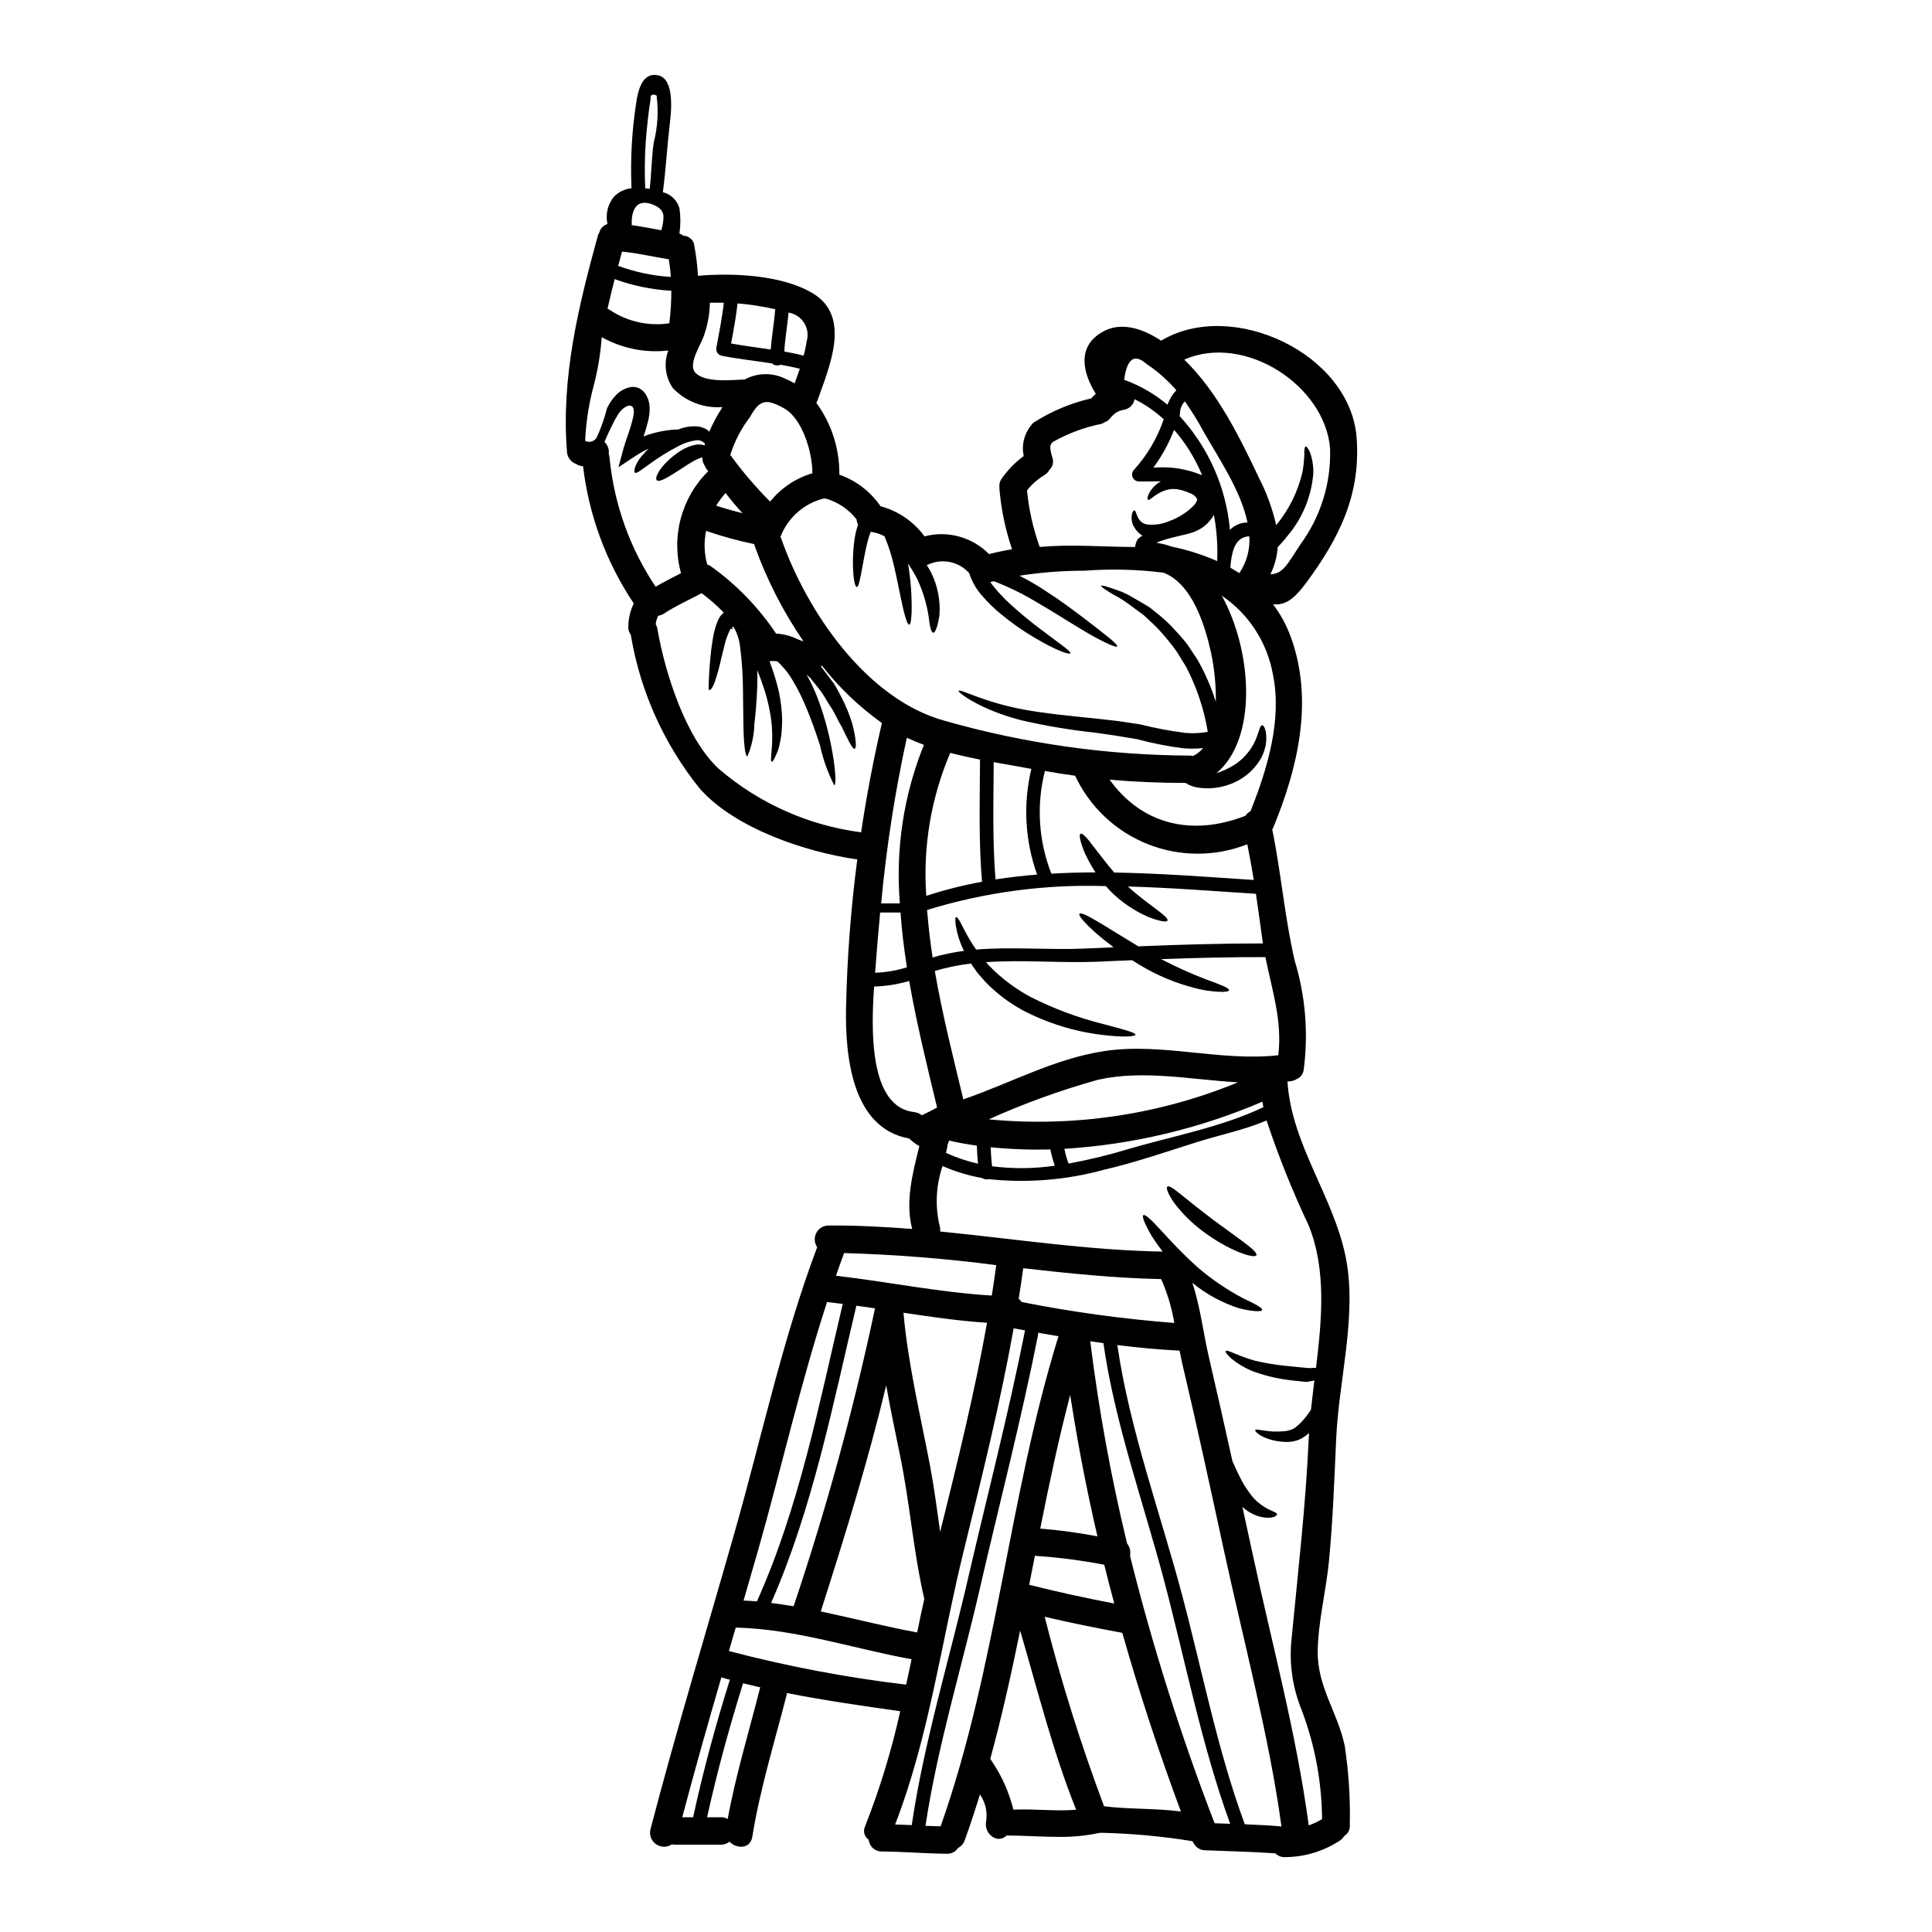 <?xml version="1.0" encoding="UTF-8"?>
<!-- Uploaded to: ICON Repo, www.iconrepo.com, Generator: ICON Repo Mixer Tools -->
<svg fill="#000000" width="800px" height="800px" version="1.1" viewBox="144 144 512 512" xmlns="http://www.w3.org/2000/svg">
 <g>
  <path d="m440.69 252.9c-0.047 0-0.098 0.047-0.168 0.07-0.219 0.098-0.438 0.215-0.652 0.34-0.215 0.121-0.34 0.219-0.484 0.34v-0.004c-0.105 0.074-0.203 0.156-0.293 0.246-0.371 0.34-0.711 0.711-1.02 1.113-0.344 0.406-0.797 0.707-1.305 0.871-0.281 0.184-0.582 0.34-0.898 0.461-4.469 0.891-8.766 2.484-12.738 4.723-0.051 0.023-0.102 0.055-0.145 0.098-0.074 0.102-0.152 0.195-0.238 0.285-0.121 0.121-0.168 0.195-0.219 0.242l-0.004 0.004c-0.035 0.062-0.066 0.125-0.094 0.191-0.035 0.102-0.062 0.207-0.074 0.316-0.023 0.242-0.023 0.484-0.023 0.703 0.109 0.773 0.285 1.535 0.531 2.277 0.449 1.184 0.137 2.523-0.789 3.387-0.297 0.562-0.754 1.027-1.309 1.336-1.766 1.066-3.324 2.445-4.602 4.066 0.5 5.117 1.629 10.152 3.367 14.992 8.375-0.789 16.902 0 25.234 0h0.023c0.438-2.422 1.113-2.363 1.969-3.004-0.973-0.574-1.762-1.414-2.273-2.422-0.242-0.391-0.406-0.828-0.484-1.281-0.098-0.375-0.141-0.758-0.121-1.145 0.047-1.309 0.461-1.789 0.699-1.84 0.68-0.168 0.484 3.266 3.441 3.727v0.004c2.012 0.207 4.047-0.109 5.902-0.918 2.379-0.867 4.543-2.238 6.344-4.019 0.875-0.895 1.066-1.719 0.945-1.914-0.465-0.711-1.16-1.242-1.969-1.5-0.516-0.23-1.051-0.426-1.598-0.582-0.074-0.047-0.316-0.098-0.316-0.121l-0.414-0.094c-0.316-0.074-0.605-0.121-0.898-0.195-0.457-0.023-0.789-0.07-1.207-0.07l0.004-0.004c-0.434 0.016-0.863 0.074-1.285 0.168-3.316 0.789-4.769 3.074-5.305 2.688-0.215-0.121-0.191-0.824 0.395-1.914v0.004c0.723-1.246 1.77-2.277 3.027-2.981-1.938 0.023-3.879 0.074-5.836 0.047h-0.004c-0.727-0.016-1.375-0.457-1.652-1.129s-0.133-1.445 0.371-1.969c3.512-3.875 6.191-8.43 7.871-13.383-2.312-2.129-4.914-3.922-7.727-5.324-0.227 1.34-1.223 2.422-2.543 2.754-0.488 0.07-0.969 0.191-1.438 0.359zm-122.49 54.824-0.219 0.582c-0.07 0.258-0.129 0.523-0.168 0.789 0 0.07-0.023 0.145-0.023 0.238l-0.004 0.133c0.223 0.383 0.371 0.801 0.438 1.238 2.008 11.574 7.434 28.844 16.27 37.055l0.004-0.004c10.66 9.16 23.77 15.004 37.707 16.816 1.453-9.785 3.316-19.52 5.512-28.965h-0.004c-5.992-4.273-11.344-9.387-15.883-15.184-0.098 0.051-0.191 0-0.27 0l0.023 0.145 0.145 0.293 0.004 0.02 0.047 0.051 0.098 0.117 0.191 0.242c0.996 1.309 1.938 2.59 2.883 3.801 0.828 1.281 1.457 2.59 2.109 3.824v0.008c1.141 2.184 2.074 4.469 2.781 6.828 1.066 3.973 1.18 6.492 0.68 6.66-0.582 0.215-1.695-2.129-3.418-5.738-1.043-1.672-1.844-3.801-3.34-5.934-0.699-1.062-1.332-2.273-2.129-3.391-0.801-1.113-1.719-2.18-2.617-3.316l-0.168-0.215-0.07-0.121-0.027-0.023-0.363-0.316-0.652-0.605v-0.004c1.117 1.984 2.086 4.043 2.902 6.168 1.477 3.863 2.633 7.84 3.465 11.891 1.43 6.875 1.527 11.238 0.992 11.309-1.719-3.34-2.988-6.891-3.777-10.562-1.062-3.266-2.363-7.117-4.164-11.211v0.004c-0.91-2.113-1.965-4.16-3.148-6.129-1.078-1.844-2.434-3.512-4.019-4.941-0.641-0.113-1.293-0.129-1.938-0.047h-0.121c0.938 2.469 1.727 4.992 2.359 7.555 0.41 1.801 0.695 3.633 0.848 5.473 0.16 1.586 0.18 3.18 0.059 4.766-0.051 1.324-0.23 2.644-0.535 3.934-0.152 0.953-0.438 1.883-0.848 2.758-0.582 1.43-1.043 2.203-1.281 2.133-0.629-0.098 0.395-3.609 0.047-8.84-0.078-1.465-0.266-2.922-0.555-4.363-0.297-1.684-0.691-3.348-1.18-4.984-0.605-1.938-1.309-3.973-2.152-6.055 0.023 1.621 0.023 3.219-0.027 4.746-0.141 3.582-0.434 6.805-0.746 9.465h-0.004c-0.055 2.969-0.684 5.894-1.844 8.625-0.629 0-0.992-3.418-1.066-8.742-0.023-2.664-0.07-5.836-0.117-9.348-0.031-3.727-0.297-7.445-0.785-11.141-0.188-1.664-0.699-3.277-1.504-4.746-0.145-0.293-0.34-0.293-0.461-0.395-0.047-0.023-0.141 0.121-0.094 0.191 0.047 0.07 0.238 0.461-0.121 0.461h-0.023c-0.074 0-0.168-0.293-0.27-0.117v0.004c-0.645 1.199-1.141 2.477-1.477 3.797-0.395 1.504-0.727 2.91-1.043 4.191-0.441 2.102-1.016 4.172-1.715 6.199-0.535 1.477-1.18 2.227-1.434 2.082-0.25-0.145-0.168-0.922-0.117-2.398 0.051-1.477 0.168-3.656 0.434-6.344 0.121-1.359 0.293-2.832 0.559-4.434v0.004c0.246-1.824 0.727-3.606 1.426-5.305 0.262-0.609 0.629-1.168 1.09-1.648 0.121-0.121 0.293-0.266 0.461-0.395-1.809-1.879-3.773-3.606-5.871-5.156-3.344 1.789-6.832 3.34-10.027 5.422v0.004c-0.461 0.293-0.984 0.484-1.523 0.559-0.027 0.137-0.066 0.266-0.125 0.395 0 0.02-0.008 0.035-0.023 0.051-0.004 0.035-0.016 0.066-0.039 0.094zm185.32-47.68c1.113 15.012-4.531 26.395-13.223 38.215-3.543 4.816-5.789 6.148-8.938 5.883 1.961 2.578 3.527 5.434 4.641 8.473 6.227 16.781 2.012 34.773-4.602 50.773-0.07 0.168-0.168 0.293-0.238 0.438 2.363 11.551 3.293 23.344 5.961 34.797l-0.004 0.004c2.856 9.367 3.66 19.238 2.363 28.941-0.141 1.078-0.852 1.996-1.863 2.398-0.445 0.293-0.949 0.48-1.48 0.555-0.316 0.023-0.629 0.051-0.945 0.098 1.066 16.879 12.426 30.656 15.547 47.102 2.859 15.156-1.969 32.273-2.637 47.539-0.484 10.824-0.875 21.672-1.914 32.449-0.75 7.82-2.91 16.176-2.981 24.008-0.074 9.371 5.301 16.137 7.144 24.871l0.004 0.004c1.059 6.953 1.512 13.988 1.352 21.02 0.129 1.188-0.449 2.34-1.473 2.953-0.277 0.473-0.66 0.875-1.117 1.18-4.324 2.856-9.387 4.391-14.57 4.414-0.949 0.047-1.875-0.316-2.543-0.996-6.199-0.457-12.422-0.555-18.645-0.824-1.172-0.012-2.258-0.625-2.879-1.621-0.184-0.242-0.34-0.508-0.461-0.785-8.027-1.305-16.137-2.047-24.266-2.231-0.16 0.043-0.32 0.059-0.484 0.047-3.543 0.754-7.156 1.105-10.777 1.043-4.578 0-9.18-0.363-13.758-0.363-2.363 2.422-6.176-0.484-5.375-3.938v0.004c0.344-2.445-0.254-4.93-1.668-6.949-1.258 4.07-2.57 8.137-4.023 12.129-0.305 0.895-0.949 1.633-1.789 2.059-0.641 0.992-1.754 1.574-2.934 1.527-5.762-0.047-11.5-0.555-17.262-0.605h-0.004c-1.789 0.039-3.301-1.316-3.461-3.098-1.172-0.797-1.578-2.34-0.945-3.609 3.894-9.895 7.004-20.082 9.297-30.465-10.07-1.406-20.098-2.859-30.051-4.816-0.012 0.191-0.035 0.387-0.07 0.578-3.199 12.473-7.027 24.797-9.086 37.539-0.531 3.266-4.211 3.219-6.031 1.281-0.656 0.531-1.477 0.809-2.32 0.785h-12.113c-0.281 0.004-0.566-0.023-0.844-0.074-1.27 0.848-2.926 0.832-4.184-0.035-1.254-0.867-1.852-2.414-1.508-3.898 6.852-26.254 14.773-52.285 22.207-78.395 7.168-25.09 12.762-51.484 21.992-75.941h-0.004c-0.762-1.105-0.859-2.539-0.25-3.734 0.605-1.199 1.816-1.969 3.156-2.008 7.477-0.047 14.871 0.344 22.277 0.922-1.914-7.215 0.145-14.844 1.891-21.965-0.984-0.555-1.895-1.23-2.715-2.012-15.156-2.754-16.953-21.77-16.707-34.676 0.277-13.137 1.27-26.25 2.981-39.281-13.711-1.938-32.574-8.266-41.824-18.867-9.371-11.66-15.613-25.52-18.137-40.27-0.02-0.109-0.027-0.223-0.023-0.336-0.477-0.609-0.727-1.363-0.707-2.133 0.02-2.102 0.492-4.176 1.383-6.078 0.023-0.047 0.07-0.07 0.094-0.121-7.309-10.895-11.922-23.371-13.461-36.398-0.664-0.02-1.312-0.23-1.863-0.605-1.375-0.496-2.316-1.762-2.398-3.219-1.574-19.68 3.004-38.43 8.184-57.273 0.102-0.305 0.234-0.598 0.395-0.875 0.281-1.059 1.098-1.895 2.152-2.203-0.566-2.547 0.059-5.211 1.695-7.238 1.25-1.27 2.898-2.066 4.672-2.254-0.328-7.621 0.098-15.254 1.27-22.785 0.457-3.172 1.645-8.066 5.785-7.144 4.434 0.945 3.465 9.711 3.125 12.543-0.727 6.152-1.066 12.328-1.867 18.43h0.004c2.141 0.543 3.824 2.199 4.41 4.328 0.305 2.203 0.297 4.438-0.023 6.637 0.379 0.125 0.734 0.32 1.039 0.582 1.488 0.008 2.738 1.133 2.902 2.613 0.492 2.641 0.816 5.312 0.973 7.996 9.371-0.789 22.301-0.242 30.465 4.672 10.234 6.176 4.356 19.375 1.258 28.215l0.004-0.004c-0.094 0.277-0.219 0.539-0.367 0.789 4.039 5.516 6.18 12.195 6.106 19.035 4.438 1.555 8.266 4.492 10.922 8.379 4.68 1.238 8.793 4.051 11.645 7.965 3.012-0.789 6.18-0.77 9.18 0.059 3.004 0.824 5.734 2.426 7.918 4.641 2.035-0.512 4.066-0.945 6.102-1.281-1.754-5.152-2.875-10.492-3.34-15.914-0.012-0.168-0.012-0.34 0-0.508-0.094-0.746 0.078-1.5 0.484-2.129 1.625-2.371 3.641-4.449 5.957-6.152-0.629-2.828 0.07-5.789 1.891-8.043 0.207-0.332 0.473-0.629 0.785-0.867 4.68-2.981 9.832-5.133 15.234-6.375 0.363-0.43 0.758-0.832 1.18-1.207-3.367-5.398-5.156-12.375 1.672-16.348 5.039-2.957 10.871-0.875 15.641 2.273 18.777-11.266 50.188 3.41 51.816 25.766zm-14.855 28.168c5.344-7.316 8.094-16.203 7.824-25.258-1.234-16.734-22.598-30.699-38.652-23.66 8.887 8.66 14.625 20.469 19.906 31.555v0.004c1.996 3.902 3.492 8.043 4.461 12.32 3.359-4.059 5.738-8.84 6.945-13.973 0.297-1.598 0.469-3.215 0.512-4.84-0.051-1.234 0.07-1.969 0.34-2.035 0.27-0.066 0.699 0.531 1.207 1.668 0.609 1.773 0.891 3.641 0.828 5.512-0.492 6.094-2.891 11.879-6.859 16.531-0.824 1.066-1.691 2.035-2.566 2.981h0.004c-0.184 2.492-0.84 4.922-1.938 7.168 3.316-0.102 4.43-2.555 7.988-7.973zm5.691 337.88c-0.07-9.855-1.891-19.621-5.375-28.844-2.508-6.109-3.426-12.758-2.664-19.32 1.695-17.633 3.707-34.949 4.508-52.672 0.023-0.488 0.047-0.996 0.094-1.48-0.551 0.469-1.133 0.898-1.746 1.285-0.402 0.23-0.824 0.434-1.254 0.605-0.512 0.145-0.727 0.191-1.09 0.293v-0.004c-0.777 0.152-1.57 0.211-2.363 0.172-5.512-0.293-8.137-2.785-7.797-3.172 0.168-0.242 0.895-0.023 2.203 0.145 1.809 0.301 3.648 0.367 5.473 0.191 0.508-0.047 1.012-0.145 1.504-0.289 0.289-0.117 0.723-0.266 0.895-0.363 0.223-0.113 0.434-0.254 0.629-0.414 1.074-0.855 2.035-1.848 2.856-2.953 0.414-0.535 0.789-1.09 1.18-1.648 0.289-2.59 0.602-5.231 0.918-7.871-0.152 0.125-0.336 0.199-0.531 0.215-0.559 0-1.281 0.316-1.719 0.242-1.867-0.219-3.609-0.316-5.324-0.605v0.004c-3.094-0.441-6.129-1.223-9.055-2.328-1.973-0.836-3.816-1.953-5.469-3.316-1.043-1.016-1.574-1.668-1.406-1.914 0.363-0.531 3.148 1.281 7.797 2.566 2.852 0.664 5.742 1.133 8.66 1.406 1.668 0.168 3.438 0.34 5.254 0.508 0.371 0.035 0.742 0.035 1.113 0 0.34-0.023 0.699-0.047 1.113-0.047 1.551-12.859 2.781-26.008-1.938-37.707-4.281-9.047-8.012-18.344-11.164-27.84-5.93 2.519-12.301 3.801-18.477 5.738-8.211 2.594-16.395 5.422-24.773 7.363-9.906 2.699-20.23 3.527-30.441 2.445-0.59 0.145-1.211 0.039-1.719-0.293-3.602-0.641-7.113-1.703-10.461-3.172-1.742 5.086-2.012 10.559-0.789 15.793 0.164 0.5 0.215 1.027 0.145 1.551 19.641 1.938 39.207 4.988 58.969 5.324-1.043-1.383-1.988-2.711-2.754-3.898-1.941-3.246-2.809-5.43-2.363-5.766 0.449-0.34 2.203 1.309 4.695 4.047 2.492 2.738 5.902 6.414 10.027 10.07l0.004 0.004c3.562 3.012 7.434 5.633 11.547 7.824 3.246 1.547 5.352 2.613 5.207 3.195-0.094 0.508-2.519 0.461-6.297-0.512-4.441-1.461-8.578-3.727-12.199-6.691 2.106 6.25 2.953 13.562 4.328 19.426 2.152 9.25 4.238 18.551 6.297 27.824 0.746 1.695 1.574 3.512 2.566 5.375 0.812 1.461 1.75 2.848 2.809 4.141 0.844 0.984 1.832 1.832 2.93 2.519 1.695 1.18 3.609 1.5 3.512 2.106-0.07 0.461-1.5 1.359-4.625 0.559-1.68-0.48-3.223-1.352-4.508-2.543-0.023-0.023-0.023-0.051-0.047-0.074 0.852 3.938 1.719 7.871 2.566 11.809 5.117 23.949 11.773 48.285 15.016 72.652v-0.004c1.234-0.434 2.418-0.988 3.535-1.664zm-11.02 1.914c0.09 0.004 0.18 0.02 0.262 0.051-3.098-23.203-10.172-49.695-15.305-73.449-3.562-16.445-7.121-32.914-10.992-49.305-0.242-1.043-0.461-2.18-0.703-3.371-5.512-0.266-11.02-0.789-16.492-1.477 3.195 22.113 11.383 44.535 17.098 65.992 5.352 20.074 9.445 41.461 16.684 61.008 3.156 0.133 6.305 0.277 9.453 0.543zm-0.578-204.35c1.113-9.055-1.672-17.32-3.414-26.008-9.254-0.023-18.457 0.191-27.633 0.531 3.879 2.027 7.875 3.832 11.965 5.402 3.727 1.336 6.125 2.254 6.031 2.832s-2.664 0.629-6.805-0.047h-0.004c-5.348-1.121-10.5-3.047-15.27-5.715-1.258-0.699-2.449-1.453-3.586-2.18-3.051 0.121-6.078 0.242-9.133 0.395-9.84 0.395-19.809-0.559-29.59 0.117 0.215 0.293 0.461 0.559 0.699 0.828 0.582 0.578 1.18 1.18 1.793 1.766h0.004c2.758 2.543 5.816 4.734 9.109 6.531 6.203 3.16 12.742 5.606 19.496 7.289 5.254 1.406 8.574 2.227 8.496 2.832-0.07 0.508-3.543 0.699-9.055 0l0.004 0.004c-7.305-0.906-14.387-3.121-20.906-6.539-3.629-1.984-6.938-4.504-9.809-7.477-0.629-0.703-1.258-1.406-1.844-2.086-0.582-0.68-1.039-1.453-1.551-2.129l-0.434-0.652v-0.004c-3.246 0.387-6.457 1.043-9.59 1.969 2.012 11.676 4.965 23.203 7.559 34.027 12.566-4.309 24.191-10.824 37.488-12.812 15.219-2.262 30.551 2.824 45.977 1.125zm-7.359-64.684c4.481-11.211 8.426-24.312 5.93-36.273-1.52-8.484-6.398-15.996-13.535-20.828 8.305 15.137 9.348 38.121-1.43 47.031 1.551-0.5 3.039-1.172 4.434-2.012 2.621-1.59 4.691-3.949 5.93-6.758 0.922-2.199 1.137-3.898 1.766-3.938 0.461-0.074 1.359 1.621 1.02 4.672h0.004c-0.246 1.785-0.891 3.492-1.891 4.992-1.219 1.809-2.805 3.344-4.652 4.504-3.309 2.055-7.227 2.906-11.094 2.406-1.32-0.121-2.59-0.562-3.703-1.281-6.691 0-13.441-0.27-20.125-0.871 8.477 11.77 21.578 15.156 35.988 9.59 0.348-0.516 0.812-0.938 1.359-1.234zm3.414 78.441c-0.094-0.484-0.168-0.969-0.27-1.453-16.648 7.141-34.398 11.367-52.477 12.492 0.27 1.328 0.641 2.633 1.113 3.902 5.273-0.957 10.488-2.219 15.617-3.777 11.41-3.367 25.066-5.887 36.012-11.164zm-0.121-43.398c-0.047-0.363-0.117-0.723-0.168-1.113-0.555-4.019-1.09-8.016-1.691-12.035-11.043-0.699-22.434-1.621-33.93-1.938 5.57 5.086 10.969 7.965 10.484 9.055-0.242 0.484-2.156 0.145-5.062-0.969l-0.004-0.004c-3.769-1.645-7.199-3.984-10.098-6.902-0.395-0.395-0.746-0.848-1.137-1.281h-0.004c-16.039-0.531-32.055 1.605-47.391 6.324 0.316 4.191 0.828 8.402 1.453 12.594h-0.004c2.719-0.805 5.5-1.387 8.312-1.742-0.023-0.023-0.023-0.023-0.023-0.051-0.992-2.023-1.695-4.176-2.086-6.394-0.242-1.551-0.242-2.422 0.023-2.519 0.27-0.098 0.789 0.629 1.477 2.012 0.926 1.898 1.961 3.738 3.102 5.512 0.238 0.34 0.508 0.723 0.746 1.086 9.469-0.789 18.988 0.145 28.676-0.266 2.59-0.121 5.16-0.219 7.75-0.34-1.766-1.336-3.367-2.617-4.676-3.754-3.051-2.754-4.723-4.699-4.379-5.117 0.652-0.875 7.047 3.488 15.617 8.621 11-0.461 21.969-0.777 33.008-0.777zm-2.422-16.809c-0.508-3.172-1.09-6.32-1.719-9.465h-0.004c-8.488 3.348-17.934 3.328-26.41-0.047-8.477-3.375-15.348-9.852-19.211-18.117-2.688-0.363-5.352-0.789-8.02-1.258-2.289 9.027-1.688 18.551 1.719 27.219 3.871-0.242 7.773-0.34 11.699-0.34v0.004c-1.098-1.688-2.07-3.453-2.91-5.285-1.137-2.832-1.547-4.695-1.062-4.965s1.816 1.137 3.582 3.586c1.453 1.789 3.195 4.211 5.352 6.691 12.5 0.211 24.969 1.18 36.98 1.977zm-3.844-81.316c1.949-2.867 2.887-6.301 2.664-9.762-3.609 0.145-4.484 3.586-4.918 6.949-0.027 0.461-0.051 0.922-0.098 1.383 0.777 0.449 1.562 0.918 2.352 1.43zm-2.473-11.48c1.23-1.242 2.906-1.938 4.652-1.938-1.77-8.551-7.918-17.461-11.676-24.145-1.492-2.742-3.133-5.402-4.914-7.965-0.867 0.871-1.34 2.062-1.309 3.289-0.008 0.207-0.039 0.41-0.098 0.609 7.644 8.305 12.332 18.902 13.336 30.148zm-4.066 342.77 4.117 0.145c-7.582-20.801-11.941-43.469-17.582-64.754-5.422-20.391-13.027-41.609-16.008-62.625l-3.488-0.508v-0.004c2.231 18.035 5.488 35.93 9.758 53.594 0.734 0.938 1.023 2.148 0.789 3.316 6.004 24.051 13.484 47.707 22.406 70.832zm0.676-334.48v-0.004c0.18-4.106-0.113-8.215-0.871-12.254-1.07 1.945-2.769 3.473-4.82 4.332-1.969 0.996-7.215 1.574-10.414 3.078 1.383 0.188 2.738 0.527 4.047 1.012 4.144 0.84 8.184 2.125 12.051 3.832zm-0.363 37.27 0.004-0.004c0.059-4.391-0.371-8.777-1.285-13.074-1.648-7.434-4.992-18.137-12.547-21.117-6.93-0.883-13.93-1.059-20.895-0.535-5.801-0.004-11.59 0.441-17.32 1.332 2.426 1.215 4.769 2.582 7.023 4.094 3.973 2.543 7.336 5.086 10.148 7.215 5.594 4.285 9.008 6.902 8.742 7.434-0.27 0.461-4.328-1.359-10.363-5.062-3.031-1.816-6.543-4.094-10.512-6.391l-0.004 0.004c-3.75-2.305-7.703-4.258-11.809-5.84-0.316 0.07-0.629 0.145-0.945 0.242 0.266 0.395 0.555 0.746 0.848 1.113v0.004c1.309 1.617 2.731 3.137 4.262 4.551 2.648 2.43 5.422 4.727 8.305 6.879 4.891 3.727 8.043 5.809 7.801 6.297-0.238 0.488-3.902-0.789-9.324-4.019-3.234-1.887-6.305-4.043-9.18-6.441-1.766-1.453-3.402-3.055-4.891-4.793-1.547-1.73-2.711-3.769-3.414-5.984-2.805-3.129-7.348-4.008-11.117-2.152-0.047 0.023-0.07 0.047-0.117 0.047 0.395 0.652 0.824 1.309 1.18 2.035 1.738 3.539 2.484 7.484 2.156 11.414-0.461 2.785-1.066 4.457-1.621 4.457-0.555 0-0.973-1.789-1.258-4.555h-0.004c-0.543-3.289-1.52-6.488-2.906-9.52-0.762-1.465-1.602-2.887-2.519-4.258 0.031 0.102 0.047 0.207 0.051 0.316 0.445 2.723 0.73 5.473 0.848 8.23 0.191 4.699-0.047 7.582-0.582 7.656-0.535 0.074-1.355-2.754-2.273-7.289-0.484-2.25-0.992-4.969-1.668-7.871l-0.004-0.004c-0.613-2.832-1.488-5.598-2.617-8.266-1.137-0.613-2.375-1.012-3.656-1.18-0.379 1.004-0.695 2.031-0.945 3.074-0.531 2.25-0.898 4.285-1.211 6.008-0.629 3.465-1.039 5.547-1.523 5.547s-0.945-2.156-1.02-5.766v-0.004c-0.043-2.152 0.078-4.305 0.363-6.438 0.168-1.348 0.461-2.68 0.871-3.973 0.031-0.125 0.07-0.25 0.121-0.367-0.219-0.43-0.352-0.898-0.395-1.379-2.027-2.586-4.797-4.488-7.941-5.449-0.234-0.008-0.469-0.039-0.699-0.094-5.285 1.301-9.59 5.109-11.531 10.191 0.086 0.156 0.156 0.32 0.219 0.484 6.832 19.473 22.695 42.598 43.277 48.238v0.004c21.152 6.027 43.027 9.129 65.02 9.227 0.289 0.004 0.574 0.039 0.852 0.098 1.02-0.5 1.918-1.207 2.637-2.082-1.688 0.168-3.391 0.191-5.086 0.07-4.164-0.523-8.293-1.332-12.352-2.422-1.969-0.34-3.938-0.652-5.832-0.969-1.898-0.316-3.731-0.508-5.512-0.789l0.004 0.004c-6.559-0.711-13.07-1.812-19.496-3.293-11.117-2.883-16.809-7.477-16.531-7.773 0.363-0.652 6.344 2.91 17.168 4.941 5.398 0.996 11.914 1.672 19.285 2.402l5.715 0.652c1.918 0.266 3.852 0.555 5.859 0.871l0.004-0.004c3.961 0.996 7.981 1.758 12.035 2.277 1.996 0.18 4.012 0.09 5.984-0.266-0.996-6.047-2.949-11.891-5.789-17.32-0.789-1.312-1.602-2.594-2.363-3.828h0.004c-0.793-1.164-1.648-2.277-2.566-3.344-1.582-1.969-3.332-3.801-5.231-5.469-0.414-0.395-0.789-0.789-1.234-1.137l-1.281-0.922c-0.852-0.629-1.625-1.211-2.363-1.742l-0.004-0.004c-1.273-0.961-2.625-1.812-4.047-2.543-2.273-1.336-3.488-2.156-3.391-2.398 0.098-0.238 1.527 0.168 4.019 1.062l0.004 0.004c1.543 0.504 3.023 1.188 4.406 2.035 0.848 0.484 1.742 1.02 2.711 1.574 0.461 0.293 0.969 0.582 1.48 0.898s0.918 0.723 1.402 1.09v-0.004c2.156 1.613 4.133 3.449 5.906 5.473 1.043 1.09 2.031 2.238 2.949 3.441 0.852 1.309 1.742 2.641 2.664 4.019 2.008 3.523 3.633 7.25 4.844 11.121zm-3.633-60.031 0.004-0.004c-1.801-4.387-4.309-8.445-7.422-12.016-1.379 3.57-3.231 6.945-5.508 10.023 4.402-0.387 8.836 0.297 12.922 1.992zm-6.828-22.5 0.004-0.004c-0.875-1.031-1.816-2.012-2.812-2.926-1.566-1.504-3.269-2.856-5.086-4.047-3.219-2.859-5.184-1.43-5.934 4.188 4.188 1.504 8.078 3.742 11.48 6.613 0.504-1.426 1.301-2.731 2.34-3.828zm-0.535 247.16c-0.668-4.008-1.84-7.91-3.484-11.625-12.23-0.242-24.402-1.504-36.543-2.883-0.395 2.711-0.789 5.422-1.211 8.113 0.305 0.242 0.57 0.527 0.785 0.848 13.363 2.644 26.867 4.496 40.445 5.547zm16.883-63.762c-12.473-0.723-25.09-3.367-37.055-0.699v-0.004c-9.922 2.766-19.621 6.277-29.012 10.508 22.492 2.148 45.164-1.219 66.059-9.809zm-15.137 193.23c-5.762-15.473-10.992-31.312-15.523-47.344-6.898-1.281-13.754-2.664-20.582-4.262v-0.004c4.32 17.02 9.574 33.789 15.742 50.23 6.773 0.82 13.625 0.5 20.355 1.375zm-17.652-55.105c-0.922-3.41-1.809-6.844-2.664-10.293-6.074-1.164-12.215-1.953-18.383-2.363-0.484 2.566-0.992 5.117-1.5 7.676 7.449 1.895 14.98 3.516 22.539 4.969zm-4.465-17.805c-2.887-12.426-5.293-24.926-7.219-37.492-3.074 11.699-5.57 23.543-7.941 35.426 5.086 0.41 10.148 1.098 15.16 2.066zm-22.281 72.422c5.547-0.266 11.145 0.484 16.637 0.023-6.176-15.426-10.172-31.555-14.844-47.488-2.328 11.414-4.844 22.789-7.918 34.023 0.172 0.191 0.316 0.402 0.438 0.633 2.633 3.894 4.559 8.223 5.688 12.785zm11.965-125.47c-1.82-0.293-3.609-0.605-5.422-0.922v0.004c0.035 0.184 0.035 0.375 0 0.559-4.484 22.668-10.344 45.137-15.523 67.637-4.723 20.562-11.168 41.531-14.312 62.48 1.332 0.051 2.688 0.098 4.019 0.121 14.891-42.195 18.012-87.277 31.238-129.9zm-0.969-45.164c-0.512-1.406-0.906-2.856-1.18-4.328-5.285 0.137-10.578-0.059-15.84-0.582 0.074 1.672 0.195 3.371 0.367 5.039v-0.004c5.531 0.715 11.137 0.664 16.652-0.148zm-6.227-105.2-0.535-0.07c-3.004-0.582-6.199-1.113-9.445-1.695-0.051 10.367-0.367 20.73 0.484 31.07 3.633-0.555 7.312-0.969 11.02-1.281-3.227-8.992-3.754-18.734-1.523-28.023zm-1.645 148.82c-1.016-0.168-2.035-0.344-3.051-0.535-3.543 19.785-8.402 39.281-13.199 58.824-5.934 24.121-9.203 49.406-18.211 72.652 1.477 0.047 2.957 0.098 4.41 0.168 3.219-22.016 10.023-44.051 14.988-65.676 5.016-21.699 10.656-43.371 14.992-65.238 0-0.078 0.047-0.125 0.07-0.195zm-8.84-9.23c0.438-2.688 0.789-5.371 1.18-8.062-13.395-1.742-26.867-2.812-40.371-3.199-0.023 0.121-0.047 0.219-0.07 0.344-0.727 1.863-1.359 3.773-2.035 5.664 13.812 1.598 27.445 4.43 41.297 5.254zm-2.59-109.65c-0.922-10.777-0.582-21.578-0.531-32.379-2.641-0.531-5.281-1.113-7.894-1.789v-0.004c-5.094 11.953-7.269 24.941-6.348 37.902 4.832-1.586 9.77-2.832 14.773-3.734zm-1.066 74.711c-0.145-1.598-0.266-3.195-0.316-4.793-2.492-0.34-4.965-0.789-7.383-1.336-0.023 0.098-0.023 0.195-0.051 0.293v-0.004c-0.086 0.25-0.188 0.492-0.312 0.727 0 0.293-0.031 0.586-0.098 0.871-0.098 0.438-0.215 0.898-0.34 1.359v-0.004c2.727 1.258 5.574 2.223 8.5 2.883zm-10.027 97.582c4.555-18.383 9.109-36.785 12.422-55.43-7.43-0.484-14.797-1.551-22.18-2.664v-0.004c0.031 0.078 0.047 0.16 0.051 0.242 1.234 13.609 4.434 26.766 7 40.18 1.109 5.844 1.863 11.77 2.707 17.676zm-4.867-110.41c1.359-0.652 2.715-1.332 4.047-2.059-2.59-10.801-5.398-22.109-7.387-33.539h-0.004c-3.023 0.883-6.144 1.379-9.297 1.477-0.75 10.898-1.504 31.941 10.629 33.273v0.004c0.738 0.074 1.434 0.363 2.012 0.828zm-1.23 137.05c0.602-2.977 1.23-5.93 1.891-8.887-2.91-12.566-3.828-25.473-6.441-38.094-1.281-6.176-2.543-12.301-3.656-18.477-4.867 20.195-10.992 40.078-17.34 59.887 8.52 1.797 16.973 3.996 25.547 5.57zm1.789-235.22c-1.551-0.578-3.051-1.207-4.531-1.887v0.004c-3.156 14.48-5.43 29.141-6.801 43.898h4.965c-1.191-14.309 0.988-28.699 6.367-42.016zm-4.699 249.05c0.484-2.25 0.969-4.481 1.43-6.731-15.449-2.809-30.512-7.965-46.328-8.379-0.094 0-0.168-0.023-0.266-0.023-0.605 2.059-1.211 4.141-1.82 6.223h0.004c15.434 4.059 31.133 7.035 46.98 8.91zm0.195-190.11c-0.75-4.816-1.359-9.664-1.695-14.504h-5.398c-0.508 5.324-0.945 10.656-1.336 15.957 2.863-0.102 5.699-0.586 8.43-1.445zm-8.453 90.387c-1.645-0.242-3.289-0.484-4.941-0.703-6.32 26.617-11.574 53.645-22.594 78.777 1.969 0.27 3.973 0.531 5.957 0.875 8.711-25.879 15.914-52.238 21.578-78.949zm-8.574-1.18c-1.379-0.168-2.754-0.34-4.141-0.484-7.023 21.531-12.105 44.082-18.258 65.73-1.281 4.461-2.574 8.922-3.871 13.383 1.18 0.047 2.363 0.098 3.543 0.219 11.25-25.07 16.449-52.219 22.746-78.832zm-9.566-255h0.004c0.516-1.66 0.289-3.461-0.629-4.938-0.914-1.48-2.426-2.488-4.141-2.766-0.316 3.441-0.945 6.852-1.137 10.316 1.621 0.293 3.242 0.605 4.84 1.02 0.094 0.027 0.184 0.066 0.266 0.121 0.352-1.227 0.617-2.477 0.801-3.738zm1.551 34.848c-0.023-5.836-2.809-14.562-7.457-17.148-4.769-2.66-6.516-2.398-9.055 2.227l0.004 0.004c-2.328 3.023-4.109 6.434-5.258 10.074 3.188 4.398 6.719 8.535 10.559 12.375 2.887-3.586 6.797-6.207 11.211-7.512zm-4.164 43.898c0.582 0.266 1.18 0.492 1.793 0.676-5.359-7.828-9.699-16.305-12.91-25.234-0.059-0.172-0.098-0.348-0.117-0.531-4.328-0.898-8.594-2.074-12.777-3.512-0.613 2.945-0.516 5.992 0.293 8.891 0.316 0.102 0.617 0.25 0.895 0.434 6.82 4.867 12.703 10.93 17.363 17.895 1.891 0.105 3.746 0.574 5.461 1.383zm-0.555-67.699c0.484-1.281 0.945-2.59 1.383-3.898-0.098-0.023-0.145 0-0.242-0.023-1.621-0.414-3.242-0.727-4.891-1.02h-0.008c-0.73 0.375-1.617 0.238-2.203-0.34-4.504-0.699-9.055-1.18-13.488-2.059-0.961-0.285-1.52-1.281-1.258-2.25 0.703-3.938 1.527-7.797 1.941-11.77-1.234-0.023-2.449-0.023-3.684 0h-0.004c-0.055 3.199-0.672 6.363-1.812 9.348-0.789 1.969-3.824 6.852-2.227 8.957 2.328 3.004 9.734 2.156 13.246 2.035l-0.004 0.004c3.356-1.824 7.387-1.898 10.805-0.195 0.848 0.34 1.664 0.75 2.445 1.223zm-6.32-8.98c0.242-3.586 0.922-7.086 1.18-10.656-3.285-0.75-6.617-1.27-9.977-1.551-0.395 3.543-1.043 7.086-1.719 10.629 3.492 0.617 7.004 1.078 10.512 1.586zm-2.832 354.71 0.074-0.145-4.578-1.09c-3.656 11.699-6.902 23.516-9.539 35.504h3.633l-0.004-0.008c0.641-0.012 1.277 0.148 1.836 0.461 2.148-11.734 5.644-23.164 8.574-34.715zm-4.629-311.3c-1.598-1.691-3.074-3.512-4.527-5.371-0.918 1.047-1.746 2.168-2.473 3.356 2.301 0.758 4.648 1.414 7 2.016zm-3.379 309.13c-0.75-0.191-1.504-0.395-2.254-0.629-3.582 12.328-7.086 24.68-10.363 37.078h2.883c2.652-12.309 5.969-24.449 9.734-36.449zm-5.461-330.76c0.992-2.262 2.168-4.438 3.512-6.512-4.914 0.379-9.734-1.461-13.148-5.016-2.023-2.922-2.477-6.656-1.211-9.977-6.109 0.703-12.289-0.535-17.652-3.543-0.312 4.449-1.051 8.859-2.207 13.168-1.238 4.688-1.973 9.492-2.18 14.336 1.078 0.527 2.379 0.164 3.027-0.844 1.16-2.5 2.082-5.102 2.754-7.773 0.742-1.621 1.816-3.062 3.152-4.242 0.457-0.34 0.953-0.637 1.469-0.879 4.188-2.012 6.754 1.621 6.691 5.301-0.012 1.039-0.145 2.07-0.391 3.078-0.336 1.41-0.746 2.801-1.234 4.164 2.707-1.035 5.559-1.645 8.453-1.816h0.652c1.438-0.578 2.977-0.875 4.531-0.871 1.105 0.008 2.191 0.309 3.148 0.871 0.223 0.172 0.434 0.359 0.633 0.555zm-0.266 10.461c-0.098-0.098-0.168-0.215-0.27-0.316l0.004 0.004c-0.281-0.332-0.5-0.707-0.652-1.113-0.457-0.625-0.672-1.391-0.609-2.156-0.191-0.141-0.238 0-0.34 0.027-0.215 0.07-0.438 0.141-0.676 0.238-0.941 0.41-1.848 0.898-2.711 1.453-4.07 2.641-7.582 5.086-8.379 4.285-0.801-0.801 1.477-4.672 6.223-7.75 1.207-0.793 2.555-1.352 3.973-1.645 0.82-0.164 1.672-0.113 2.473 0.148 0.047-0.121 0.07-0.27 0.117-0.395-0.016-0.051-0.051-0.094-0.094-0.121-0.629-0.699-1.586-1-2.496-0.789-1.527 0.227-3 0.719-4.359 1.453-2.793 1.438-5.465 3.098-7.992 4.961-2.012 1.406-3.074 2.363-3.582 2.156-0.508-0.203-0.121-2.106 1.574-4.238 0.625-0.758 1.297-1.477 2.012-2.152-1.305 0.605-2.559 1.309-3.754 2.106l-4.258 2.809 1.332-4.945c0.438-1.574 0.922-2.805 1.383-4.188 0.461-1.383 0.871-2.754 1.18-4.117 0.992-4.504-2.25-3.465-3.996-0.75l-0.004 0.004c-0.66 1.07-1.258 2.176-1.789 3.316-0.75 1.527-1.336 2.859-1.82 3.973 0.73 0.676 1.156 1.621 1.18 2.617-0.004 0.168-0.02 0.34-0.051 0.508 0.133 0.363 0.211 0.746 0.23 1.133 1.188 12.207 5.379 23.93 12.199 34.121 2.199-1.281 4.481-2.422 6.731-3.582-1.312-4.742-1.332-9.75-0.062-14.508 1.27-4.754 3.785-9.086 7.285-12.543zm-10.316-39.184v0.004c0.359-2.859 0.539-5.738 0.531-8.621-5.125-0.289-10.188-1.324-15.016-3.078-0.652 2.617-1.309 5.207-1.891 7.824h0.004c0.199 0.078 0.391 0.184 0.559 0.316 4.641 3.121 10.281 4.391 15.812 3.559zm0.395-12.277c-0.098-1.574-0.293-3.125-0.531-4.676-4.141-0.652-8.234-1.645-12.398-2.035l-1.02 3.777v0.004c4.484 1.645 9.18 2.629 13.941 2.926zm-2.519-12.375v0.004c0.359-1.164 0.555-2.367 0.582-3.586-0.023-2.012-1.938-3.027-3.731-3.512-3.938-1.02-4.816 2.543-4.695 5.738 2.629 0.363 5.223 0.875 7.836 1.359zm-2.008-23.223v0.004c1.047-4.078 1.301-8.32 0.75-12.496-1.18-0.531-1.719-0.168-1.598 1.09-0.262 1.574-0.48 3.148-0.652 4.723-0.27 2.473-0.531 4.941-0.676 7.434l-0.004 0.004c-0.219 3.781-0.242 7.57-0.074 11.355l1.18 0.145c0.484-4.07 0.484-8.152 1.066-12.258z"/>
  <path d="m465.41 467.2c6.465 4.816 12.035 8.375 11.551 9.445-0.41 1.016-7.141-1.074-13.988-6.191-2.973-2.168-5.606-4.762-7.824-7.699-1.621-2.301-2.18-3.938-1.789-4.285 0.461-0.395 1.891 0.699 3.973 2.363 1.996 1.645 4.852 3.918 8.078 6.367z"/>
 </g>
</svg>